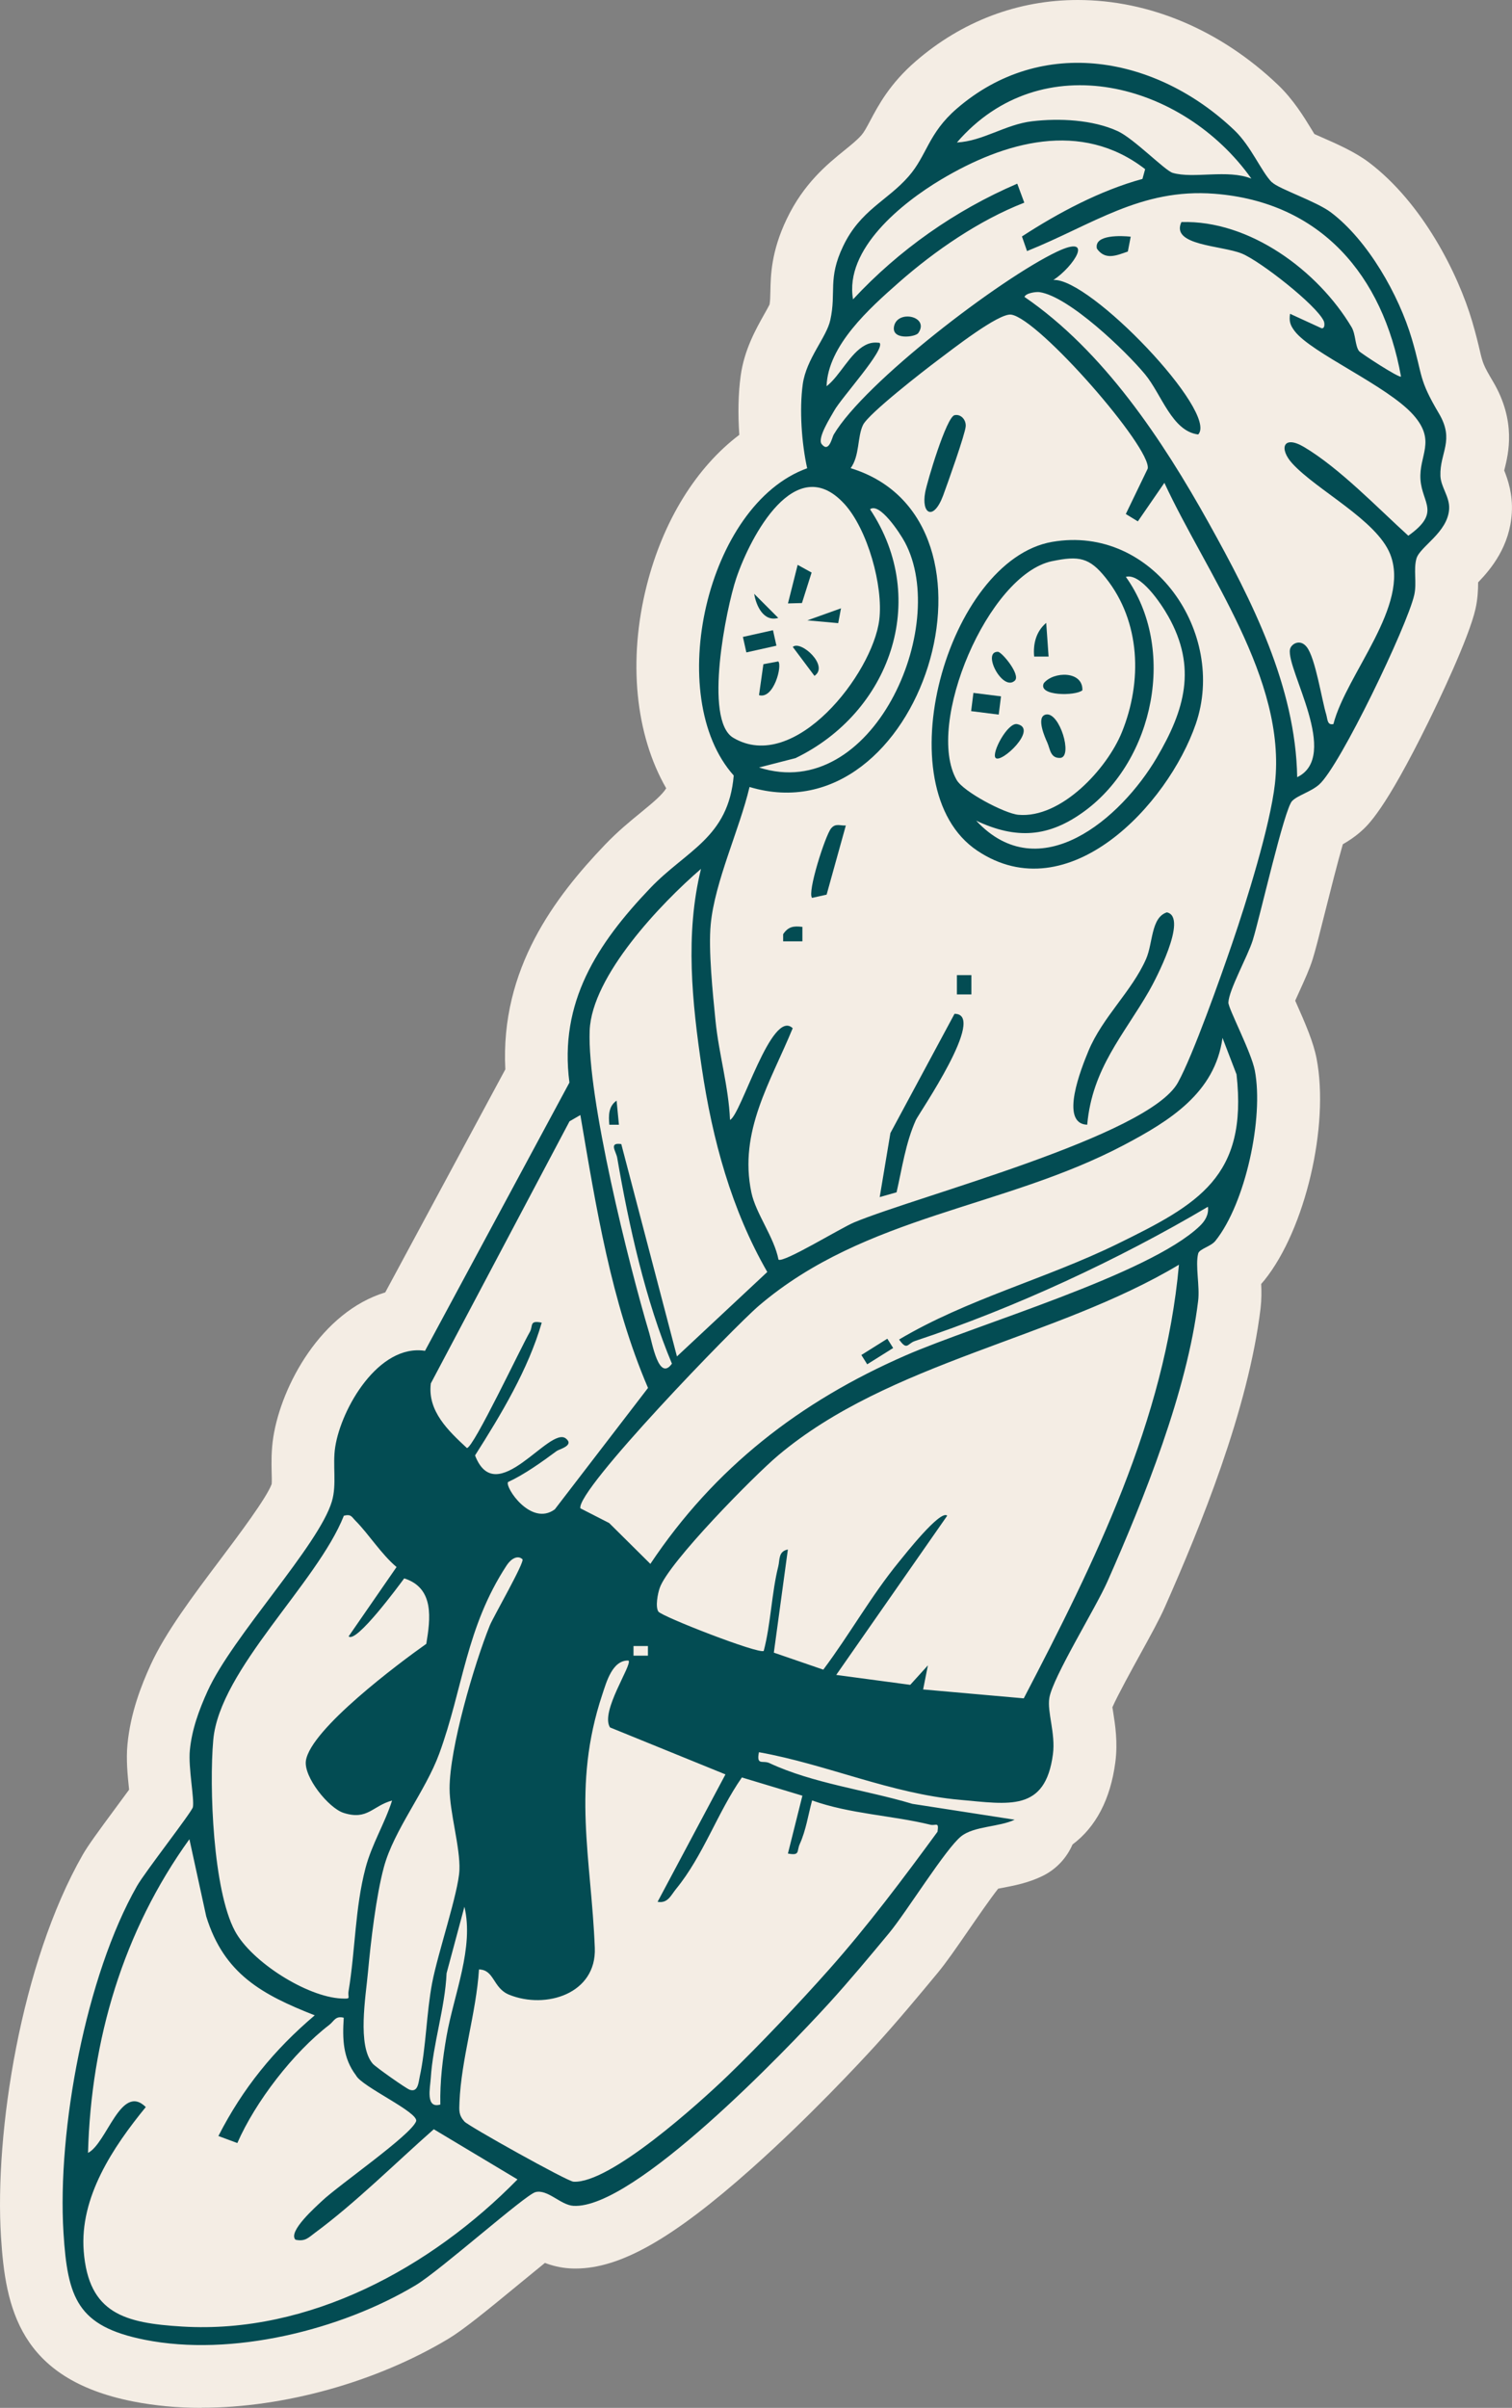 <?xml version="1.0" encoding="UTF-8"?><svg id="Calque_2" xmlns="http://www.w3.org/2000/svg" viewBox="0 0 341.52 543.67"><rect x="0" y="0" width="341.52" height="543.67" fill="#808080" stroke="none"/><g id="Calque_1-2"><path d="M45.53,543.67c-5.46,0-10.7-.5-15.6-1.47-25.6-5.11-28.71-21.17-29.71-37.19-1.47-23.57,4.5-61.79,18.46-86.22,1.19-2.08,3.35-5.04,7.65-10.86.85-1.14,1.91-2.57,2.83-3.84-.34-3.21-.7-6.8-.37-10.21.69-7.22,3.15-13.38,5.22-17.94,3.31-7.29,9.61-15.66,15.7-23.75,4.2-5.58,10.51-13.98,11.65-17.1.06-.53.03-1.76,0-2.67-.05-2.18-.1-4.89.37-7.92,1.84-11.73,10.88-28.31,25.29-32.69l27.12-50.36c-1.16-22.72,11.25-38.94,22.49-50.7,2.86-2.99,5.66-5.29,8.14-7.31,3.11-2.55,4.78-3.99,5.71-5.45-6.96-12.08-8.69-28.87-4.4-45.81,3.71-14.65,11.21-26.66,20.91-34-.33-4.69-.24-9.35.31-13.34.8-5.84,3.42-10.5,5.33-13.9.4-.71.93-1.65,1.19-2.18.14-.81.16-1.61.19-2.97.07-3.58.17-9,3.69-16.34,3.86-8.07,9.17-12.37,13.04-15.51,1.61-1.31,2.89-2.34,3.85-3.44.58-.67,1.1-1.62,1.96-3.24,1.88-3.54,4.46-8.39,10.31-13.45,10.45-9.03,23.08-13.81,36.55-13.81,16.23,0,32.3,6.81,45.25,19.16,3.47,3.32,5.85,7.21,7.58,10.05.2.33.43.7.65,1.06.57.25,1.18.52,1.67.74,3.54,1.55,7.54,3.32,10.64,5.66,12.09,9.15,20.12,25.05,23.32,35.89.85,2.89,1.36,5.01,1.72,6.56.68,2.86.78,3.3,2.98,7.01,5.33,9,3.48,16.37,2.59,19.91-.01.06-.03.12-.05.19.84,2.08,1.96,5.39,1.72,9.52-.44,7.56-4.62,12.64-7.61,15.74,0,1.66-.09,3.73-.59,5.97-1.52,6.71-8.55,21.29-10.67,25.6-9.82,19.95-13.66,23.32-15.3,24.75-1.37,1.2-2.76,2.11-4,2.81-1.22,4.21-2.95,11.08-4,15.26-1.33,5.3-2.18,8.65-2.8,10.64-.72,2.31-1.84,4.75-3.02,7.34-.27.59-.61,1.34-.94,2.08,0,0,.01.03.02.04,2.37,5.32,4.1,9.36,4.81,13.03,2.93,15.19-2.57,38.57-11.77,50.03-.24.3-.49.59-.74.86.08,1.69.09,3.57-.14,5.5-2.78,22.98-13.67,49.5-21.62,67.46-1.23,2.79-3.28,6.5-5.64,10.79-1.8,3.28-4.96,9-6.21,11.83.05.33.11.69.16,1,.46,2.91,1.1,6.89.5,11.44-1.1,8.36-4.42,14.63-9.67,18.55-1.33,3.08-3.75,5.68-6.94,7.19-3.15,1.5-6.25,2.09-8.75,2.57-.32.06-.72.14-1.1.21-1.78,2.25-4.71,6.51-6.61,9.26-2.75,3.99-5.13,7.44-7.09,9.8-4.26,5.13-9.09,10.95-14.02,16.35-3.28,3.6-15,16.23-28.04,27.83-17.75,15.79-29.61,22.53-39.68,22.53-.46,0-.93-.01-1.37-.04-2.11-.13-3.97-.62-5.57-1.23-1.87,1.52-3.95,3.23-5.62,4.6-7.84,6.46-12.85,10.53-16.23,12.56-16.23,9.73-37.05,15.54-55.69,15.54l-.02.03Z" style="fill:#f4ede4;"/><path d="M287.3,41.14c1.53,1.53,9.98,4.29,13.34,6.83,8.33,6.3,15.33,18.63,18.27,28.6,2.52,8.53,1.43,8.89,6.1,16.78,3.62,6.12.18,8.78.34,14.06.08,2.58,2.13,4.75,1.97,7.51-.31,5.32-6.61,8.49-7.38,11.19-.71,2.47.12,5.5-.5,8.22-1.57,6.95-16.78,38.68-21.49,42.82-1.89,1.66-4.83,2.41-6.1,3.71-1.78,1.84-7.27,26.24-8.89,31.44-1.14,3.64-5.37,11.15-5.5,14.05-.06,1.29,5.17,11.18,5.97,15.36,2.05,10.63-2.11,30.01-8.91,38.47-1.03,1.29-3.63,1.8-3.89,2.87-.67,2.72.4,7.39,0,10.66-2.46,20.32-12.21,44.67-20.51,63.42-2.63,5.94-12.34,21.6-13.1,26.24-.53,3.21,1.43,8.02.81,12.71-1.73,13.1-9.93,11.28-21.02,10.3-15.51-1.36-30.19-8.04-45.39-10.75-.6,3.12.86,1.75,2.38,2.46,9.83,4.6,21.89,6.08,32.28,9.2l23.11,3.58c-3.52,1.67-9.17,1.43-12.08,3.74-3.48,2.75-12.35,17.11-16.29,21.86-4.38,5.28-8.97,10.79-13.58,15.85-9.67,10.6-44.13,46.58-57.74,45.73-2.88-.18-5.81-3.81-8.56-3.09-2.32.61-21.53,17.71-27.04,21.01-17.01,10.19-41.67,16.23-61.22,12.32-15.19-3.03-17.42-9.39-18.34-24.17-1.44-23.19,5.06-58.07,16.62-78.31,1.84-3.21,12.4-16.71,12.61-17.78.36-1.88-1.06-8.86-.69-12.81.45-4.73,2.07-9.13,4.02-13.42,5.62-12.37,25.1-32.84,28.06-42.79,1.16-3.88.11-8.2.76-12.32,1.36-8.71,9.8-23.29,20.28-21.69l32.62-60.57c-2.39-18.14,6.28-31.36,18.24-43.89,8.21-8.6,17.68-11.38,18.87-25.44-15.9-17.79-6.19-61.18,16.59-69.37-1.25-5.64-1.79-13.21-1-18.96s5.36-10.57,6.22-14.49c1.41-6.35-.63-9.33,2.91-16.71,3.9-8.15,9.92-10.18,14.78-15.74,4.16-4.76,4.4-9.69,10.87-15.29,19.32-16.71,45.23-11.83,62.74,4.89,3.76,3.59,6.07,9.35,8.44,11.73l.02-.02ZM282.65,40.33c-15.36-21.67-47.44-30.27-66.51-8.16,5.89-.3,10.94-4.08,17.01-4.79s13.64-.38,19.33,2.24c3.64,1.68,10.65,8.89,12.39,9.41,4.69,1.39,12.43-.86,17.77,1.3h.01ZM258.65,38.19c-14.43-11.17-31.76-6.21-46.12,2.37-8.77,5.24-21.83,15.67-19.85,27.03,10.36-11.16,23.08-20.1,37.09-26.12l1.59,4.29c-10.14,3.94-20.21,10.86-28.33,18.01-6.62,5.83-16.04,14.23-16.33,23.44,3.03-2.34,5.27-7.45,8.71-9.26,1.1-.58,2.05-.69,3.26-.54,1.41,1.42-8.64,12.4-10.26,15.34-.8,1.45-3.88,6.19-2.81,7.53,1.66,2.08,2.34-1.54,2.71-2.15,7.02-11.87,37.62-35.19,50.35-41.26,8.74-4.17,3.87,3.33-.72,6.35,8.2-.56,37.35,29.94,32.7,34.88-5.93-.74-8.27-9.08-12.01-13.59-4.4-5.31-17.21-17.59-23.83-18.55-.78-.11-3.09.2-3.4,1.08,17.85,12.22,31.17,32.28,41.62,51.04,9.78,17.57,19.63,36.93,19.98,57.4,9.83-4.74-2.47-24.26-1.63-28.85.22-1.2,2.26-2.5,3.79-.54,1.97,2.52,3.34,11.71,4.4,15.24.31,1.03.2,2.48,1.62,2.16,2.92-11.31,17.46-26.82,12.81-38.4-3.09-7.69-16.53-14.38-22.08-20.43-3.08-3.35-2.09-6.53,2.64-3.73,8.01,4.76,16.6,13.73,23.55,20.03,7.39-5.25,3.14-7.29,2.75-12.64-.4-5.55,3.65-8.69-1.61-14.63-5.85-6.61-23.09-13.98-26.83-18.96-1-1.33-1.27-2.2-1.02-3.88l7.09,3.26c.81.17.74-1.14.53-1.61-1.63-3.61-14.41-13.6-18.54-15.26-4.57-1.85-16.12-1.78-13.62-7.1,15.38-.48,30.83,10.97,38.43,23.72.95,1.6.77,4.14,1.68,5.4.33.45,9.14,6.2,9.49,5.76-4.08-22.76-18.07-39.41-42.11-41.27-16.7-1.3-27.65,7.05-42.36,12.94l-1.15-3.3c8.2-5.34,17.71-10.4,27.22-12.99l.61-2.22h-.01ZM263.01,109.01l-6,8.71-2.72-1.66,4.95-10.25c.88-4.67-24.56-33.83-30.83-34.77-2.81-.42-13.47,7.96-16.55,10.26-3.13,2.34-15.74,12.13-16.94,14.67-1.3,2.73-.71,6.89-2.78,9.74,38.22,11.7,15.98,83.65-22.84,71.98-2.26,9.59-7.86,21.37-8.77,31.04-.55,5.8.48,15.69,1.09,21.78.74,7.46,2.96,14.83,3.27,22.35,2.46-1.02,9.4-25.27,14.16-20.7-4.96,12.1-12.24,23.27-9.33,37.11,1,4.75,5.16,10.09,6.12,15.14,1.15.8,14.04-7.13,17.1-8.41,14.28-5.95,66.42-19.49,73.11-31.55,3.43-6.18,9.69-23.92,12.24-31.36,3.23-9.4,8.6-26.61,9.68-36.1,2.69-23.68-15.5-47.52-24.98-68l.02.02ZM190.68,113.74c-10.99-11.96-21.17,7.32-24.38,16.83-2.24,6.64-7.43,32-.68,36.01,13.86,8.24,31.47-14.5,32.98-26.61.95-7.65-2.65-20.51-7.92-26.24h0ZM171.44,173.29c25.55,8.22,43.19-31.77,32.93-50.89-1.13-2.1-5.71-9.04-7.85-7.41,13.67,20.56,4.35,45.96-16.85,56.19l-8.22,2.11h0ZM152.91,306.26l20.4-19.06c-8.12-14.11-12.39-29.91-14.78-45.97-2.21-14.86-3.82-30.35-.19-45.05-9.01,7.76-24.66,24.14-25.15,36.5-.59,15.08,8.83,52.82,13.47,68.36.66,2.21,2.16,10.99,5.11,6.86-5.95-14.12-9.76-31.32-12.36-46.48-.25-1.46-1.99-3.53.92-3.1l12.57,47.94h.01ZM272.83,272.48c-20.31,12.01-43.73,22.87-66.18,30.31-1.71.57-1.72,2.27-3.57-.34,15.41-9.16,33.18-13.69,49.28-21.57,18.32-8.97,29.52-15.18,26.94-38.29l-3.17-8.25c-1.69,12.43-11.97,18.75-22.18,24.15-27.27,14.41-58.44,15.79-82.52,36.31-5.56,4.74-41.26,41.59-40.34,45.76l6.51,3.33,9.3,9.22c14.49-21.71,33.78-36.65,57.61-47.05,16.15-7.05,54.93-18.25,66.44-29.19,1.24-1.18,2.11-2.59,1.89-4.4h-.01ZM131.08,251.77l-2.44,1.41-31.33,59.18c-.79,6.25,3.98,10.72,8.15,14.59,1.49-.01,12.35-23.04,14.19-26.16.83-1.41-.19-2.75,2.71-2.15-3.02,10.5-9.19,20.75-15.06,29.98,4.79,12.41,16.82-6.78,20.52-3.82,1.98,1.58-1.52,2.41-2.06,2.81-3.34,2.46-7.26,5.29-11.01,7.02-.76,1.11,5.17,10.12,10.56,6.17l21.06-27.42c-8.34-19.43-11.74-40.82-15.28-61.6h-.01ZM231.24,383.47c15.99-30.64,31.91-62.88,35.05-97.91-28.05,16.78-65.34,21.87-90.51,43.04-5.48,4.61-24.74,24.17-26.76,29.92-.47,1.33-1.02,4.25-.32,5.35s22.86,9.73,23.81,8.88c1.6-6.08,1.78-13.12,3.28-19.07.38-1.51-.02-3.4,2.17-3.82l-3.17,23.29,11.17,3.84c5.96-7.95,10.8-16.67,17.12-24.38,1.17-1.42,9.34-11.86,10.87-10.38l-25.07,35.95,16.72,2.24,3.99-4.4-1.08,5.44,22.73,2.01h0ZM78.75,369.47l10.82-15.65c-3.44-2.89-6.3-7.46-9.26-10.44-.9-.9-.97-1.56-2.64-1.15-6.01,15.22-28.08,34.7-29.5,50.63-.94,10.54-.06,33.93,4.9,43.15,3.74,6.95,16.24,14.87,24.04,15.23,2.39.11,1.36-.07,1.62-1.65,1.53-9.2,1.44-18.72,3.83-27.81,1.43-5.43,4.33-9.98,6-15.24-4.47,1.23-5.53,4.52-10.95,2.79-3.39-1.08-9.09-8.15-8.51-11.82,1.14-7.13,20.96-21.95,27.19-26.35.92-5.59,1.9-12.6-4.99-14.78-1.18,1.58-10.87,14.77-12.55,13.09h0ZM118,352.05c-1.06-.97-2.55-.14-3.55,1.38-9.21,14.05-9.83,27.73-15.23,42.51-3.11,8.5-10.25,17.24-12.51,25.64-1.76,6.5-2.96,16.81-3.59,23.66-.52,5.68-2.44,16.61,1.07,20.72.64.75,7.49,5.57,8.32,5.87,1.91.7,2.01-1.62,2.29-2.91,1.45-6.65,1.52-14.41,2.81-21.19s5.94-20.41,6.16-25.46c.22-5.09-2.21-13.05-2.22-18.45,0-9.14,5.54-28.01,9.08-36.8.79-1.95,7.98-14.4,7.37-14.97h0ZM146.35,371.66h-3.26v2.17h3.26v-2.17ZM141.98,374.93c-3.67-.14-5,4.87-5.94,7.68-6.93,20.81-2.49,36.99-1.69,57.2.41,10.36-11.06,13.93-19.34,10.58-3.71-1.5-3.32-5.65-6.82-5.71-.62,9.82-4.02,20.24-4.41,30.03-.07,1.81-.19,2.85,1.13,4.32.94,1.04,23.21,13.48,24.61,13.57,8.25.52,28.56-17.86,34.85-23.92,7.07-6.81,16.34-16.61,22.89-23.99,8.74-9.84,16.72-20.49,24.5-31.1.36-2.41-.35-1.28-1.63-1.59-8.58-2.1-18.15-2.42-26.7-5.48-.87,3.22-1.39,6.77-2.78,9.83-.75,1.66.13,2.68-2.68,2.16l3.27-13.06-13.67-4.12c-5.53,7.93-8.7,17.64-14.87,25.18-1.16,1.42-1.87,3.32-4.17,2.9l15.33-28.77-26.08-10.61c-2.26-3.58,5.09-14.15,4.19-15.09h0ZM53.62,483.88l-4.29-1.59c5.5-10.78,12.58-19.47,21.76-27.25-11.94-4.69-20.51-9.37-24.51-22.34l-3.8-17.43c-14.95,20.74-22.21,45.25-22.9,70.83,4.29-2.18,7.45-15.87,13.05-10.35-7.4,9.05-14.98,20.36-14.02,32.56,1.11,14.09,9.27,16.21,22.23,17,28.74,1.75,56.24-13.33,75.75-33.22l-18.91-11.33c-8.54,7.52-17.73,16.67-26.82,23.37-1.49,1.1-2.21,2.04-4.41,1.58-1.82-1.82,4.67-7.51,5.96-8.74,3.74-3.57,20.05-14.82,21.27-17.99.77-1.99-12.29-7.83-13.56-10.37-3-3.96-3.08-8.23-2.78-13.03-1.89-.49-2.18.78-3.27,1.62-8.13,6.24-16.69,17.36-20.76,26.67h0ZM99.46,475.19c-.11-5.15.52-10.43,1.41-15.48,1.69-9.52,6.23-19.98,4.03-29.19l-4.03,15.02c-.35,7.8-3.09,16.01-3.57,23.67-.14,2.17-1.23,6.98,2.16,5.97h0Z" style="fill:#034c53;"/><path d="M237.66,122.35c22.8-3.95,39.5,20.64,32.43,41.13-6.3,18.25-28.78,42.29-49.31,28.62-21.29-14.18-6.79-65.65,16.88-69.75ZM237.65,126.7c-14.5,3.03-28.75,36.83-21.57,49.4,1.54,2.69,10.88,7.6,13.94,7.87,9.66.87,20.03-10.38,23.38-18.64,4.64-11.41,4.27-24.95-3.66-34.87-3.65-4.57-6.04-5.02-12.1-3.75h.01ZM220.5,185.31c14.3,15.36,32.69-.46,40.8-14.27,6.3-10.72,9.09-20.3,2.6-31.85-1.74-3.09-6.33-9.84-9.6-8.94,11.52,16.13,6.45,41.27-9.28,52.86-8.14,6-15.48,6.44-24.53,2.19h.01Z" style="fill:#034c53;"/><path d="M245.57,253.95c-6.38-.24-1.28-12.88.27-16.63,3.18-7.67,9.82-13.5,13.02-20.78,1.6-3.64,1.09-9.35,4.7-10.54,4.92,1.06-2.69,15.46-4.02,17.76-5.71,9.93-12.83,17.45-13.97,30.18h0Z" style="fill:#034c53;"/><path d="M198.7,270.3l2.42-14.47,14.48-26.92c7.49-.03-8.07,22.53-8.72,23.96-2.32,5.13-3.12,10.9-4.37,16.34l-3.81,1.08h0Z" style="fill:#034c53;"/><path d="M215.61,93.75c1.39-.32,2.61,1,2.52,2.49-.1,1.72-4.14,13.05-5.1,15.64-2.17,5.82-4.98,4.2-4.05-.74.46-2.46,4.79-16.98,6.63-17.4h0Z" style="fill:#034c53;"/><path d="M191.05,186.39l-4.34,15.61-3.28.73c-1.16-1.14,2.96-14.04,4.28-15.67,1.01-1.25,2.06-.59,3.34-.67Z" style="fill:#034c53;"/><rect x="216.14" y="220.17" width="3.27" height="4.36" style="fill:#034c53;"/><path d="M181.24,209.28v3.26h-4.35v-1.61c1.15-1.71,2.34-1.9,4.35-1.65Z" style="fill:#034c53;"/><path d="M255.4,53.43l-.65,3.36c-2.53.88-5.1,2.05-6.99-.65-.71-3.26,5.68-2.91,7.63-2.7h0Z" style="fill:#034c53;"/><path d="M207.41,75.21c-.63.9-6.2,1.68-5.45-1.61.86-3.75,8.08-2.14,5.45,1.61Z" style="fill:#034c53;"/><rect x="194.69" y="303.91" width="6.92" height="2.48" transform="translate(-131.89 152.01) rotate(-32.11)" style="fill:#034c53;"/><path d="M139.8,253.95h-2.17c-.18-2.08-.21-4.14,1.64-5.44l.53,5.44Z" style="fill:#034c53;"/><polygon points="181.14 136.16 177.98 136.25 180.17 127.54 183.32 129.28 181.14 136.16" style="fill:#034c53;"/><path d="M175.79,149.34c.94.92-1,8.6-4.35,7.62l.99-6.99,3.36-.63h0Z" style="fill:#034c53;"/><path d="M179.07,146.07c1.8-1.6,8.29,4.28,4.89,6.53l-4.89-6.53Z" style="fill:#034c53;"/><polygon points="189.96 137.35 189.33 140.7 182.36 140.07 189.96 137.35" style="fill:#034c53;"/><rect x="168.11" y="143.01" width="6.96" height="3.58" transform="translate(-27.42 40.85) rotate(-12.58)" style="fill:#034c53;"/><path d="M175.79,139.52c-3.33.96-5.01-2.78-5.44-5.44l5.44,5.44Z" style="fill:#034c53;"/><path d="M236.33,161.32c3.02-.45,5.99,9.36,3.24,9.8-2.36.18-2.36-2.03-3.03-3.49-.38-.83-2.73-5.93-.21-6.31Z" style="fill:#034c53;"/><path d="M244.48,155.86c-1.52,1.32-10.14,1.33-8.71-1.61,2.2-2.71,8.88-2.81,8.71,1.61Z" style="fill:#034c53;"/><path d="M224.87,171.12c-.97-1.09,2.73-8.06,4.88-7.62,4.85,1.01-3.65,9-4.88,7.62Z" style="fill:#034c53;"/><path d="M236.85,148.25h-3.26c-.27-2.88.44-5.69,2.72-7.61l.54,7.61Z" style="fill:#034c53;"/><path d="M229.22,153.68c-2.76,2.57-7.53-6.6-3.81-6.51.87.02,5.2,5.21,3.81,6.51Z" style="fill:#034c53;"/><rect x="220.65" y="155.76" width="4.15" height="6.28" transform="translate(37.27 360.05) rotate(-82.83)" style="fill:#034c53;"/></g></svg>